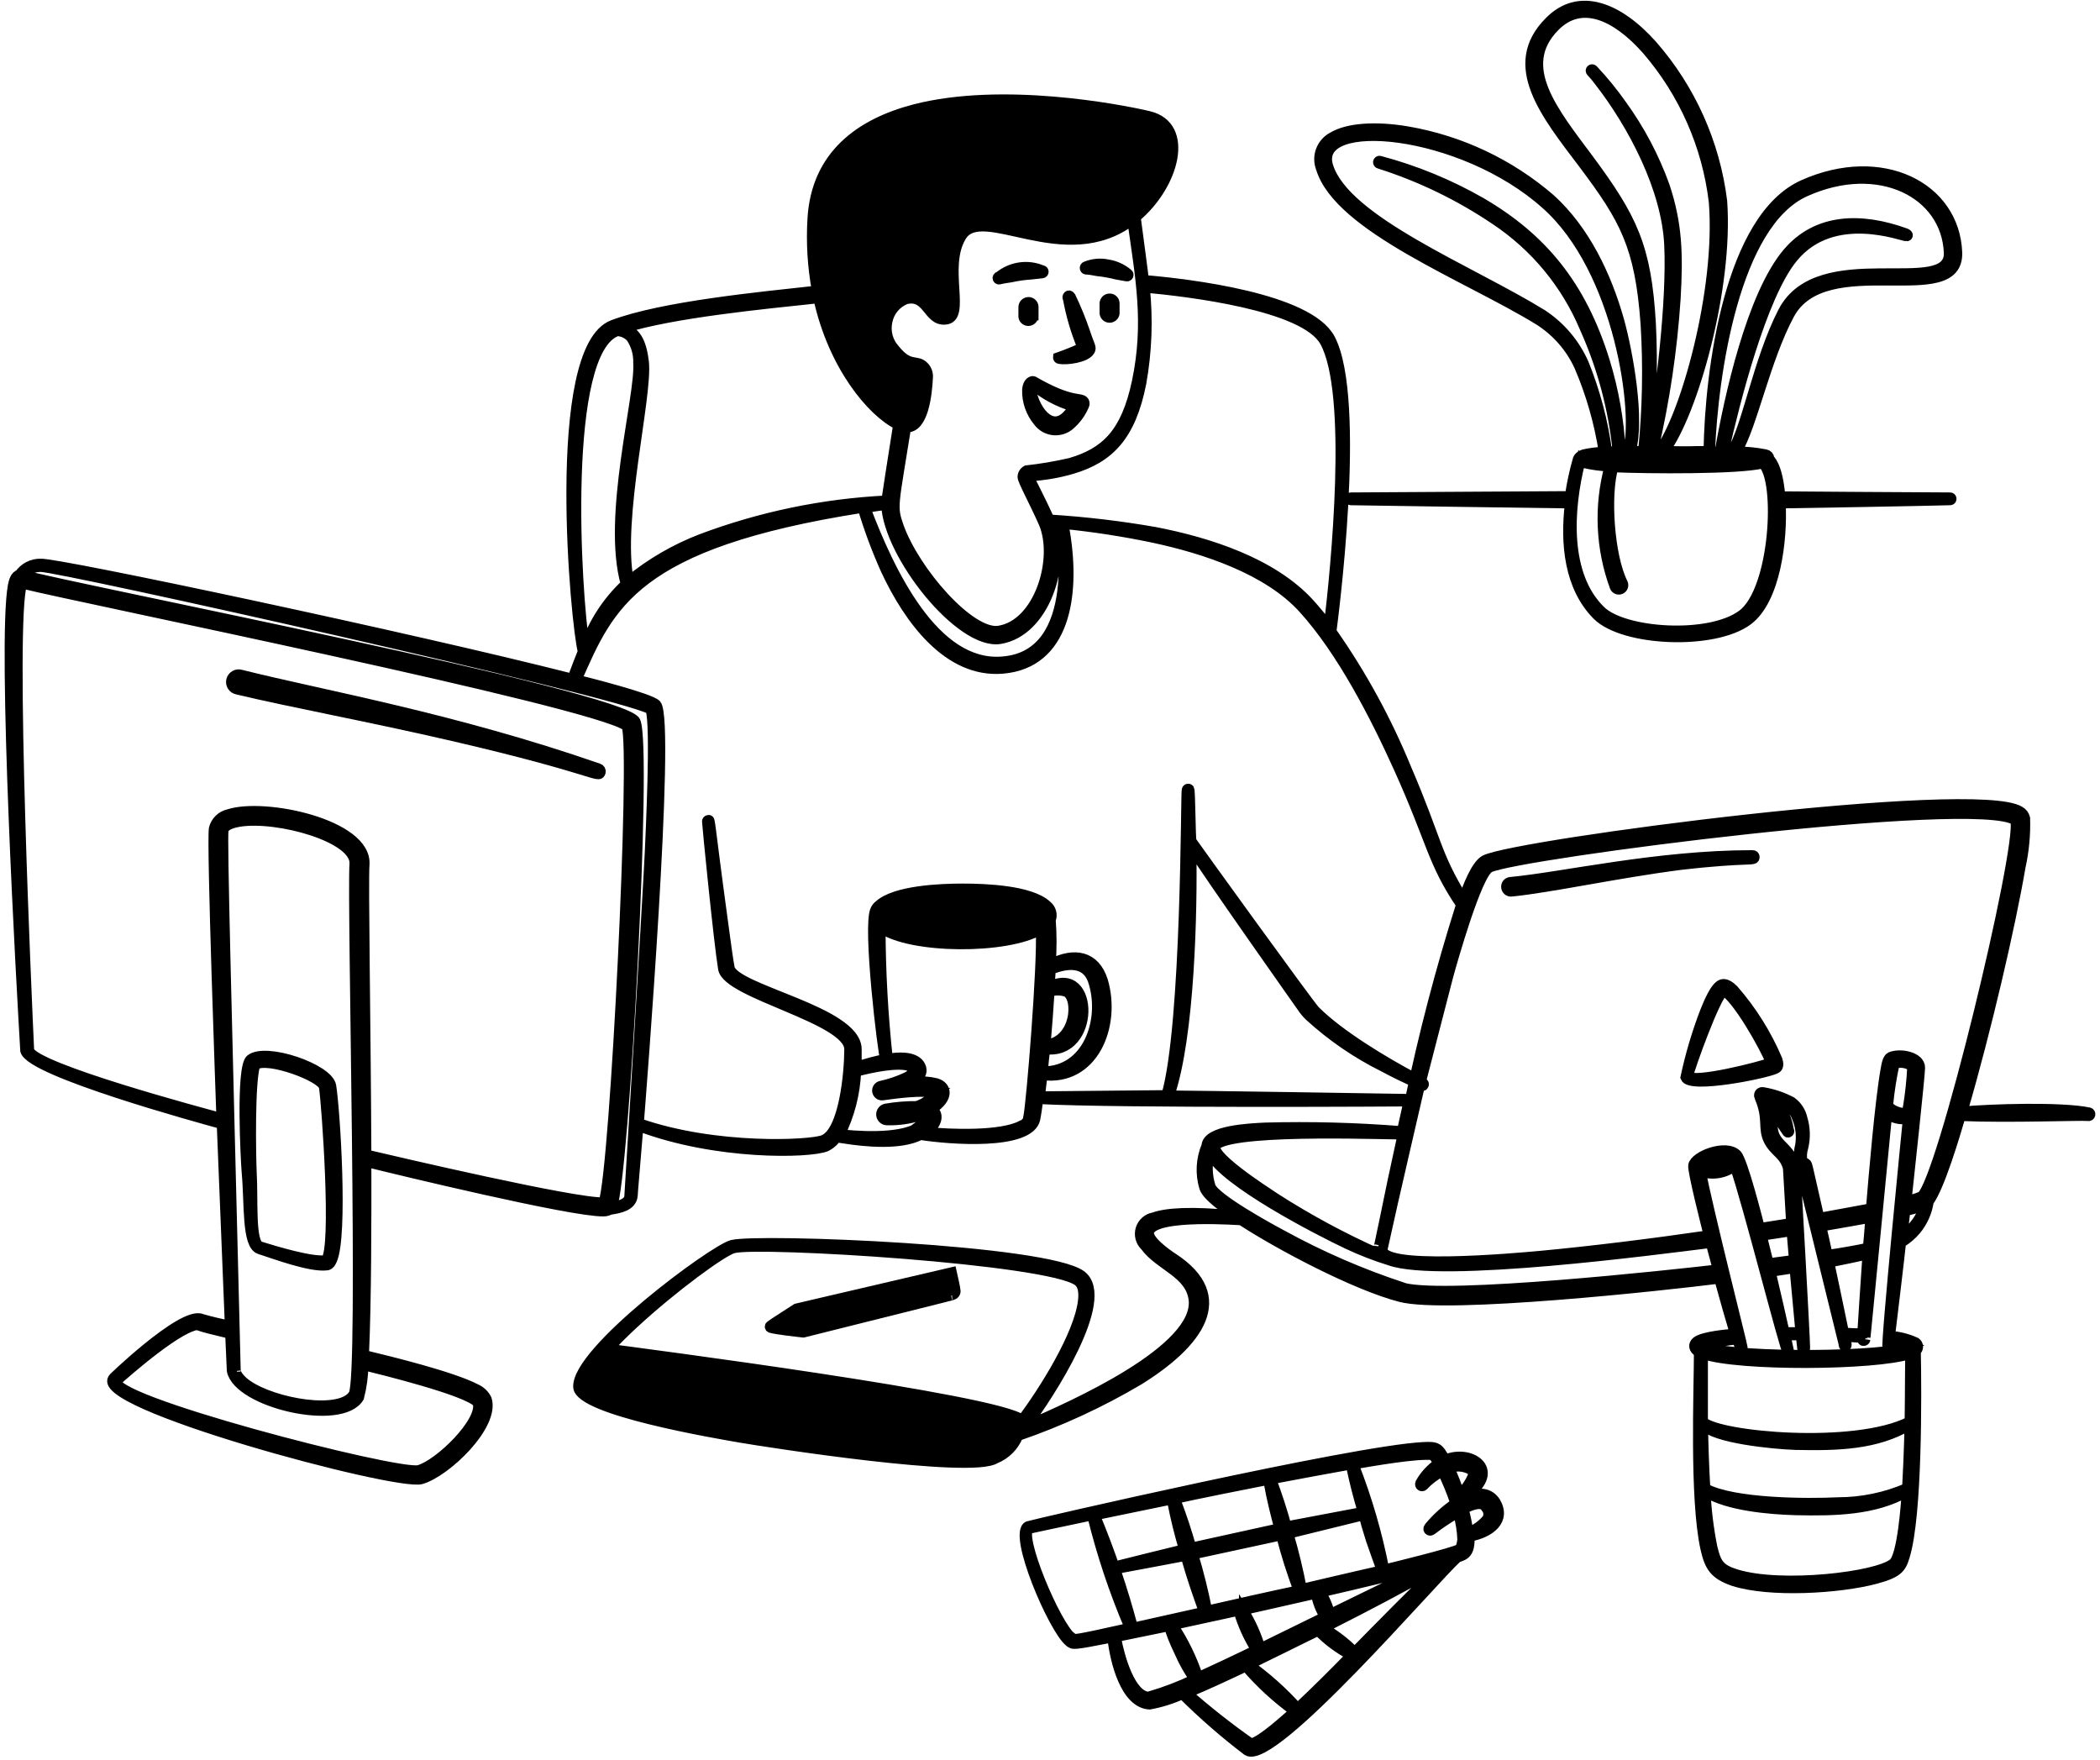 <svg width="216" height="181" viewBox="0 0 216 181" fill="none" xmlns="http://www.w3.org/2000/svg">
<path d="M158.273 32.941C160.102 34.093 161.552 35.758 162.441 37.729C163.635 40.523 164.475 43.456 164.942 46.459C164.252 46.477 163.565 46.564 162.892 46.718C162.813 46.718 162.363 46.954 162.284 47.202C161.923 48.451 161.648 49.723 161.461 51.01L138.932 51.145C138.673 51.145 138.707 51.449 138.932 51.46C138.932 51.46 159.501 51.776 161.461 51.787C160.966 55.887 161.383 60.393 164.289 63.299C167.026 66.003 176.331 66.386 179.789 63.806C182.661 61.655 183.371 55.437 183.168 51.787C183.844 51.787 199.074 51.517 200.583 51.46C200.625 51.46 200.665 51.444 200.695 51.414C200.724 51.384 200.741 51.344 200.741 51.303C200.741 51.261 200.724 51.221 200.695 51.191C200.665 51.161 200.625 51.145 200.583 51.145C198.015 51.145 183.134 51.032 183.134 51.032C182.83 47.653 182.008 47.315 182.008 47.157C181.999 47.053 181.957 46.954 181.888 46.875C181.819 46.796 181.727 46.741 181.625 46.718C180.645 46.526 179.65 46.425 178.651 46.414C180.228 43.879 181.58 36.985 184.058 32.367C187.73 25.484 201.552 32.04 201.327 25.957C201.057 19.198 193.554 15.402 185.5 18.984C177.851 22.364 175.858 38.134 175.722 46.369C173.413 46.369 174.528 46.436 171.217 46.369C174.112 42.516 177.795 29.674 177.153 20.697C176.417 14.738 173.91 9.138 169.955 4.622C166.485 0.736 162.419 -0.909 159.355 2.211C154.849 6.717 158.994 11.752 162.847 16.855C167.082 22.488 168.671 25.293 169.245 33.313C169.514 37.664 169.431 42.031 168.997 46.369H167.747C168.716 43.203 167.465 36.23 166.553 32.952C165.246 28.323 163.016 23.659 159.479 20.449C155.3 16.841 150.219 14.438 144.778 13.498C141.455 12.935 138.617 13.149 137.073 14.073C136.506 14.368 136.068 14.863 135.843 15.462C135.618 16.061 135.623 16.722 135.857 17.317C137.727 23.434 150.951 28.435 158.273 32.941ZM185.725 19.705C193.261 16.326 200.2 19.874 200.437 26.002C200.617 30.7 187.066 24.876 183.371 32.074C180.803 37.053 179.665 44.014 178.11 46.425H177.311C178.437 41.457 181.197 30.407 184.441 26.498C188.587 21.44 195.807 24.391 196.123 24.312C196.247 24.312 196.37 24.11 195.999 23.974C191.493 22.341 186.908 22.375 183.844 26.002C180.161 30.35 177.84 40.826 176.871 46.459H175.903C176.207 38.574 178.415 22.916 185.725 19.705ZM169.82 33.302C169.369 25.349 167.905 22.431 163.455 16.405C159.805 11.505 155.897 6.83 159.929 2.741C162.678 -0.053 166.26 1.614 169.369 5.129C173.176 9.536 175.577 14.981 176.263 20.764C176.995 29.888 173.278 42.989 170.631 46.38H170.034C171.239 41.222 172.019 35.974 172.366 30.688C172.625 26.182 172.546 23.051 171.239 19.131C170.166 16.146 168.675 13.328 166.812 10.761C165.923 9.495 164.944 8.294 163.883 7.168C163.856 7.135 163.818 7.114 163.775 7.11C163.733 7.106 163.691 7.118 163.658 7.145C163.625 7.172 163.604 7.211 163.6 7.253C163.596 7.295 163.609 7.338 163.635 7.37C163.918 7.665 164.181 7.978 164.424 8.305C167.939 12.811 171.408 19.39 171.678 25.202C171.949 31.015 170.788 40.714 169.718 46.459H169.403C169.9 42.092 170.04 37.691 169.82 33.302ZM181.298 47.675C183.157 49.376 182.571 60.675 179.203 63.198C175.835 65.721 167.06 65.124 164.672 62.815C160.909 59.199 161.292 52.429 162.577 47.405C162.656 47.51 162.766 47.589 162.892 47.63C163.758 47.83 164.64 47.951 165.528 47.991C164.425 52.079 164.618 56.408 166.08 60.382C166.134 60.495 166.23 60.583 166.349 60.625C166.467 60.667 166.597 60.661 166.711 60.607C166.824 60.553 166.912 60.457 166.954 60.338C166.996 60.22 166.99 60.09 166.936 59.976C165.517 57.138 165.134 50.829 165.956 48.069C169.471 48.227 178.876 48.295 181.298 47.675ZM158.994 21.023C166.632 27.782 168.592 42.753 167.409 46.402H166.711C166.551 43.272 166.006 40.174 165.089 37.177C162.655 29.291 158.578 24.448 152.326 20.798C149.06 18.93 145.565 17.495 141.929 16.529C141.887 16.518 141.842 16.525 141.805 16.547C141.768 16.569 141.742 16.605 141.731 16.647C141.721 16.689 141.728 16.733 141.75 16.77C141.772 16.807 141.808 16.834 141.85 16.844C146.095 18.19 150.124 20.14 153.813 22.634C157.903 25.357 161.098 29.23 162.993 33.764C164.792 37.771 165.933 42.043 166.373 46.414H165.314C164.897 43.322 164.095 40.294 162.926 37.402C162.012 35.322 160.513 33.553 158.611 32.31C151.165 27.726 138.335 22.702 136.623 17.069C135.035 11.899 150.343 13.273 158.994 21.023ZM61.589 79.025C46.585 73.809 33.135 71.477 24.765 69.371C24.662 69.342 24.553 69.334 24.446 69.348C24.34 69.362 24.237 69.397 24.144 69.451C24.051 69.506 23.97 69.579 23.906 69.665C23.842 69.752 23.796 69.85 23.771 69.955C23.746 70.06 23.742 70.168 23.76 70.275C23.778 70.381 23.817 70.482 23.876 70.573C23.934 70.663 24.009 70.741 24.099 70.802C24.188 70.862 24.288 70.904 24.393 70.925C29.778 72.221 37.911 73.708 46.709 75.747C61.24 79.126 61.555 80.129 61.792 79.43C61.817 79.35 61.81 79.262 61.772 79.187C61.735 79.111 61.669 79.053 61.589 79.025ZM180.487 88.138C180.487 88.111 180.482 88.085 180.472 88.06C180.462 88.036 180.447 88.013 180.428 87.994C180.409 87.976 180.387 87.961 180.362 87.951C180.338 87.94 180.311 87.935 180.285 87.935C170.405 87.935 160.797 90.188 155.356 90.695C155.29 90.701 155.225 90.719 155.166 90.75C155.108 90.781 155.056 90.824 155.014 90.875C154.972 90.927 154.94 90.986 154.922 91.05C154.903 91.114 154.898 91.181 154.905 91.247C154.911 91.314 154.93 91.378 154.961 91.438C154.992 91.497 155.034 91.55 155.085 91.593C155.136 91.636 155.196 91.668 155.26 91.688C155.324 91.708 155.391 91.715 155.457 91.709C159.445 91.314 166.35 89.805 172.816 88.971C179.992 88.138 180.499 88.645 180.487 88.138ZM146.457 111.579C146.467 111.561 146.473 111.541 146.475 111.52C146.476 111.499 146.474 111.478 146.468 111.458C146.462 111.438 146.451 111.42 146.438 111.404C146.424 111.388 146.408 111.375 146.389 111.365L146.108 111.219L146.04 111.557C146.232 111.647 146.378 111.794 146.457 111.579Z" fill="black" stroke="black"/>
<path d="M214.878 114.396C211.983 113.799 204.83 114.036 201.879 114.295C204.312 105.981 206.824 95.145 207.838 89.174C208.205 87.522 208.364 85.831 208.311 84.139C208.274 83.987 208.206 83.845 208.111 83.721C208.016 83.597 207.896 83.494 207.759 83.418C203.253 80.591 156.043 86.798 152.754 88.431C151.774 88.915 150.895 91.36 150.501 92.464C147.583 87.665 147.888 86.527 144.632 78.946C142.603 74.008 140.031 69.312 136.961 64.944C137.04 64.347 140.16 41.041 136.814 34.812C134.562 30.643 122.362 29.179 117.665 28.785C117.665 28.537 117.079 24.279 116.831 22.353C120.796 19.041 122.463 12.947 118.16 11.922C115.108 11.201 103.054 8.903 94.076 11.223C88.444 12.688 83.938 15.977 83.555 22.488C83.404 24.96 83.555 27.442 84.006 29.878C78.182 30.52 68.157 31.477 63.042 33.403C56.464 35.882 59.235 64.663 59.934 66.995C59.55 67.941 59.19 68.898 58.863 69.788C42.473 65.609 5.784 57.814 4.151 57.96C3.726 57.955 3.305 58.055 2.928 58.252C2.551 58.448 2.228 58.735 1.988 59.087C1.549 59.188 1.391 59.808 1.312 60.213C0.186 66.206 2.225 101.994 2.585 108.065C3.182 110.251 20.541 114.993 22.794 115.613C22.907 118.575 23.504 133.287 23.628 136.306C22.648 136.127 21.677 135.898 20.721 135.619C18.716 134.796 11.034 142.276 11.71 141.656C8.77 144.27 40.761 152.865 43.318 152.144C45.875 151.423 50.933 146.59 50.077 143.898C49.84 143.419 49.441 143.04 48.95 142.828C46.529 141.555 40.119 139.989 37.449 139.347C37.708 133.895 37.708 124.951 37.697 119.521C40.862 120.31 58.83 124.658 62.074 124.602C62.306 124.605 62.536 124.547 62.738 124.433C63.775 124.286 64.991 124.027 65.093 122.968C65.093 122.653 65.352 119.904 65.678 115.827C73.62 118.857 83.251 118.632 84.963 117.933C85.425 117.71 85.815 117.363 86.09 116.931C86.169 117.032 86.203 117.009 86.8 117.1C89.052 117.46 92.657 117.798 94.685 116.739C97.557 117.201 105.882 117.866 106.501 115.083C106.58 114.711 106.693 113.957 106.806 113.044C115.141 113.495 144.745 113.292 144.857 113.292L144.17 116.39C144.153 116.364 144.129 116.344 144.102 116.33C144.074 116.316 144.043 116.31 144.013 116.311C144.013 116.221 144.013 116.243 144.013 116.311C139.4 115.948 134.771 115.827 130.146 115.951C128.501 116.029 124.164 116.232 124.085 117.832C123.509 119.191 123.426 120.709 123.849 122.124C124.097 123.013 126.192 124.455 126.969 124.985C122.565 124.545 119.996 124.714 118.667 125.188C118.351 125.243 118.056 125.384 117.816 125.597C117.576 125.81 117.399 126.085 117.305 126.392C117.212 126.699 117.206 127.026 117.287 127.336C117.368 127.646 117.534 127.928 117.766 128.15C119.275 130.223 122.418 130.921 122.756 133.636C123.398 138.784 110.309 144.608 105.533 146.647C107.932 143.493 114.364 133.568 111.244 131.169C107.774 128.499 78.024 127.328 75.287 128.026C73.361 128.522 59.201 138.987 59.46 142.67C59.641 145.07 73.575 147.424 76.166 147.874C79.083 148.37 99.9 151.614 102.39 150.026C102.918 149.813 103.397 149.496 103.8 149.093C104.203 148.691 104.52 148.211 104.733 147.683C109.046 146.2 113.198 144.283 117.124 141.961C123.319 138.119 126.789 133.366 120.661 129.367C119.929 128.894 117.924 127.452 118.217 126.641C118.847 124.85 127.555 125.514 127.679 125.514C131.723 128.15 139.462 132.217 144.024 133.399C148.845 134.672 171.374 132.205 176.815 131.518C177.435 133.771 178.032 135.866 178.426 137.151C177.581 137.218 175.171 137.432 174.495 137.962C174.123 138.254 174.134 138.75 174.731 139.088C174.731 142.862 174.269 154.149 175.396 159.24C175.824 161.144 176.32 161.933 178.291 162.62C182.019 163.825 189.184 163.397 192.935 162.395C195.267 161.764 195.571 161.268 195.942 160.029C197.227 155.816 197.159 143.38 197.069 138.964C197.141 138.912 197.2 138.843 197.24 138.764C197.281 138.685 197.302 138.597 197.302 138.508C197.302 138.419 197.281 138.331 197.24 138.252C197.2 138.173 197.141 138.104 197.069 138.052C196.236 137.665 195.338 137.436 194.422 137.376C194.579 136.114 195.424 129.063 195.548 127.823C196.137 127.47 196.662 127.021 197.103 126.494C197.791 125.657 198.239 124.649 198.398 123.577C199.525 122.101 201.147 116.593 201.676 114.79C206.7 115.004 214.067 114.711 214.754 114.79C214.807 114.807 214.863 114.802 214.912 114.776C214.961 114.751 214.997 114.707 215.013 114.655C215.03 114.603 215.025 114.546 215 114.498C214.974 114.449 214.931 114.412 214.878 114.396ZM62.614 138.705C63.369 137.871 64.259 137.004 65.205 136.125C69.227 132.408 74.341 128.668 75.456 128.387C78.16 127.688 107.853 129.513 110.872 131.766C111.379 132.149 111.48 132.893 111.379 133.782C110.973 137.32 107.279 143.155 105.127 146.005C102.694 143.909 65.836 139.144 62.614 138.705ZM117.811 29.596C122.114 30.002 134.179 31.387 136.251 35.149C139.18 40.444 137.378 58.501 136.657 64.437C136.026 63.593 135.373 62.793 134.708 62.061C130.889 57.87 124.333 55.764 118.78 54.694C115.212 54.072 111.614 53.647 108 53.421C107.887 53.421 108.067 53.59 107.177 51.765C105.848 49.027 105.769 49.072 105.904 48.994C107.381 48.915 108.844 48.666 110.264 48.25C114.071 47.124 116.335 44.871 117.406 39.396C117.987 36.151 118.108 32.841 117.766 29.562L117.811 29.596ZM108.112 53.77C108.822 53.871 109.013 53.86 109.07 53.894C109.07 54.175 111.537 67.411 103.088 68.02C96.104 68.594 91.508 58.794 89.03 52.249C89.931 52.103 90.652 52.001 91.136 51.934C91.373 57.07 98.763 66.386 102.863 65.733C107.47 64.978 109.734 57.971 108.112 53.77ZM91.294 33.043C91.395 32.54 91.62 32.071 91.949 31.677C92.277 31.284 92.699 30.979 93.175 30.79C95.428 30.238 95.428 33.043 97.219 32.885C99.472 32.739 96.96 27.512 98.898 24.324C101.004 20.809 109.543 27.918 116.448 22.646C117.282 28.582 118.194 33.201 116.921 39.261C115.795 44.578 113.699 46.538 110.084 47.597C108.598 47.939 107.093 48.195 105.578 48.363C105.457 48.431 105.355 48.529 105.282 48.647C105.209 48.765 105.168 48.9 105.161 49.039C105.161 49.433 106.287 51.449 107.335 53.804C108.901 57.498 106.862 64.212 102.739 64.854C99.81 65.316 94.076 58.749 92.443 54.108C91.722 52.058 91.936 51.979 93.209 43.97C95 44.093 95.372 40.59 95.462 38.777C95.481 38.392 95.347 38.016 95.09 37.729C94.279 36.839 93.615 37.875 92.038 35.904C91.694 35.522 91.446 35.062 91.317 34.564C91.188 34.066 91.18 33.544 91.294 33.043ZM84.164 30.689C85.673 37.583 89.638 42.37 92.364 43.699C91.869 46.865 91.305 50.39 91.159 51.461C84.659 51.787 78.249 53.117 72.156 55.403C69.45 56.439 66.928 57.904 64.687 59.74C63.448 53.319 66.636 40.77 66.242 37.211C66.061 35.701 65.633 34.102 64.158 33.775C69.204 32.187 78.554 31.286 84.164 30.689ZM63.482 34.068C63.751 34.077 64.016 34.141 64.26 34.255C64.504 34.369 64.722 34.532 64.901 34.733C65.409 35.499 65.665 36.405 65.633 37.324C65.881 40.703 62.378 53.161 64.349 60.067C62.45 61.847 61.012 64.062 60.159 66.521C59.258 61.035 57.759 36.062 63.482 34.068ZM23.008 85.39C23.098 84.86 24.067 84.624 24.596 84.534C28.505 83.891 36.627 86.122 36.447 88.837C36.176 92.858 37.416 141.589 36.357 143.38C35.095 145.531 28.201 144.337 25.452 142.422C24.202 141.555 24.225 140.812 24.258 140.958C23.301 102.602 22.85 86.268 23.008 85.39ZM49.119 144.27C49.694 146.185 45.177 150.589 43.082 151.175C40.986 151.761 10.099 143.763 12.115 141.938C11.18 142.783 17.139 137.297 19.764 136.418C19.973 136.314 20.212 136.286 20.44 136.34C20.744 136.475 21.938 136.779 23.661 137.184C23.763 139.561 23.83 140.969 23.83 140.969C24.495 144.281 35.095 146.782 36.942 143.729C37.225 142.647 37.377 141.535 37.393 140.417C39.116 140.845 47.959 142.997 49.119 144.27ZM62.074 123.644C59.111 123.757 40.671 119.431 37.697 118.733C37.641 105.531 37.37 90.729 37.506 88.904C37.776 84.759 27.232 82.506 23.515 83.722C23.146 83.803 22.808 83.985 22.537 84.248C22.267 84.511 22.075 84.844 21.983 85.209C21.735 86.708 22.704 113.371 22.76 114.971C20.924 114.475 3.723 109.89 3.013 108.054C2.822 103.909 0.986 63.829 2.292 60.033C8.42 61.565 60.756 72.12 64.439 74.677C65.363 77.212 63.257 120.062 62.074 123.644ZM64.721 122.98C64.721 123.734 63.718 123.993 62.975 124.106C64.192 121.189 66.613 76.795 65.374 74.181C64.135 71.568 7.621 60.585 2.337 59.109C2.572 58.855 2.858 58.653 3.177 58.517C3.495 58.382 3.839 58.315 4.185 58.321C5.751 58.208 63.538 71.117 66.895 72.965C67.458 74.587 66.895 85.885 66.816 87.744C66.613 92.227 64.766 122.371 64.721 122.98ZM95.135 115.354C93.817 117.111 89.143 116.897 86.946 116.694H86.405C87.407 114.679 87.975 112.476 88.073 110.228C89.199 109.913 93.322 108.955 93.953 109.969C94.144 110.262 93.536 110.611 93.22 110.78C92.388 111.167 91.515 111.461 90.618 111.659C90.485 111.684 90.368 111.761 90.292 111.873C90.216 111.985 90.187 112.123 90.213 112.256C90.238 112.389 90.315 112.506 90.427 112.582C90.539 112.658 90.677 112.687 90.81 112.661C91.936 112.504 95.011 112.076 96.104 112.447C95.654 113.072 95.008 113.528 94.268 113.743C93.215 113.736 92.163 113.822 91.125 114.002C90.976 114.03 90.842 114.112 90.749 114.233C90.656 114.354 90.611 114.504 90.622 114.656C90.633 114.808 90.7 114.95 90.809 115.056C90.919 115.162 91.063 115.223 91.215 115.23C92.359 115.263 93.501 115.107 94.595 114.768C94.88 114.78 95.159 114.849 95.417 114.971C95.345 115.122 95.237 115.254 95.102 115.354H95.135ZM105.792 114.959C105.744 115.135 105.655 115.296 105.531 115.429C105.407 115.563 105.253 115.664 105.082 115.725C102.998 116.852 97.737 116.649 95.394 116.412C96.262 115.748 96.769 114.666 95.89 114.069C97.625 112.943 97.445 111.738 96.307 111.388C95.57 111.21 94.808 111.157 94.054 111.231C94.764 110.701 95.023 110.104 94.595 109.462C93.975 108.583 92.342 108.696 91.328 108.865C90.846 104.405 90.597 99.923 90.585 95.438C93.592 97.623 103.561 97.691 107.042 95.618C107.211 99.403 106.073 113.315 105.747 114.959H105.792ZM96.127 112.402C96.127 112.402 96.093 112.425 96.093 112.402H96.127ZM120.301 112.65C122.385 106.556 122.677 93.647 122.553 87.192C124.299 89.997 133.818 103.447 133.886 103.559C134.117 103.913 134.389 104.238 134.697 104.528C136.967 106.602 139.514 108.35 142.267 109.721C145.207 111.276 145.443 111.197 145.421 111.321L145.026 113.01C144.835 112.999 122.024 112.65 120.267 112.65H120.301ZM125.156 117.708C127.578 116.018 144.046 116.784 144.227 116.671V116.795C142.65 124.343 142.041 127.069 141.85 128.06C141.951 127.621 142.571 124.681 143.28 121.425C143.776 119.037 144.407 116.198 145.049 113.191C145.342 111.816 145.533 110.938 145.545 110.87C142.458 109.237 137.749 106.421 135.283 103.931C134.663 103.3 122.689 86.708 122.576 86.516C122.463 86.325 122.463 81.379 122.339 81.154C122.316 81.129 122.285 81.111 122.251 81.103C122.217 81.096 122.181 81.1 122.149 81.113C122.117 81.127 122.09 81.15 122.072 81.179C122.054 81.209 122.045 81.243 122.047 81.278C121.934 81.278 122.047 105.362 119.963 112.616L106.986 112.74C107.065 112.109 107.143 111.377 107.234 110.589C112.46 111.253 114.837 105.519 113.452 100.845C112.629 98.276 110.512 97.882 108.09 99.121C108.202 97.621 108.202 96.115 108.09 94.615C108.194 94.356 108.212 94.071 108.141 93.801C108.07 93.531 107.914 93.291 107.695 93.117C106.017 91.54 101.32 91.371 99.033 91.371C96.746 91.371 92.038 91.551 90.371 93.117C90.224 93.23 90.108 93.377 90.032 93.545C89.176 95.088 90.821 108.617 91.024 108.91C90.043 109.105 89.076 109.365 88.129 109.687V107.885C88.061 103.954 75.49 101.768 75.062 99.527C74.915 98.761 74.679 97.049 74.409 95.021C72.888 83.891 73.113 84.32 72.865 84.32C72.823 84.32 72.783 84.336 72.754 84.366C72.724 84.395 72.707 84.435 72.707 84.477C72.707 84.781 73.924 97.037 74.363 99.639C74.803 102.241 87.284 104.765 87.34 107.885C87.34 110.318 86.8 116.356 84.693 117.223C83.42 117.764 73.575 118.26 65.724 115.5C65.892 113.315 69.024 74.193 67.514 72.458C66.94 71.793 60.193 70.103 59.336 69.889C62.716 62.23 65.217 55.921 88.715 52.238C89.367 54.425 90.165 56.566 91.103 58.647C93.491 63.75 97.535 69.259 103.133 68.786C109.565 68.234 110.602 61.261 109.577 54.896C109.509 54.446 109.441 54.153 109.385 53.894C112.476 54.203 115.548 54.677 118.588 55.313C123.894 56.44 130.416 58.58 134.055 62.612C137.986 66.938 141.422 73.618 143.832 78.957C147.302 86.64 147.279 88.623 150.264 93.05C148.165 99.673 146.406 106.399 144.993 113.202C144.542 115.308 143.866 118.519 143.224 121.436C142.289 125.942 141.726 128.792 141.782 128.195C141.681 128.803 141.782 128.781 141.782 128.927C138.11 127.289 134.566 125.377 131.182 123.205C129.999 122.416 123.962 118.553 125.156 117.685V117.708ZM108 101.419C108 100.833 108.067 100.293 108.09 99.73C110.129 98.907 111.942 99.031 112.494 101.16C113.621 105.024 111.841 110.172 107.301 110.172C107.301 109.631 107.493 108.088 107.515 107.919C112.697 108.617 112.663 99.132 108 101.419ZM107.56 107.434C107.718 105.655 107.853 103.773 107.966 102.005C108.505 101.838 109.082 101.838 109.622 102.005C110.962 102.489 110.748 107.142 107.504 107.434H107.56ZM144.407 132.431C140.072 131.013 135.879 129.195 131.881 127.001C130.754 126.404 124.919 123.227 124.525 122C124.184 120.903 124.149 119.735 124.423 118.62C125.933 121.56 135.508 126.506 138.583 127.959C139.991 128.623 141.444 129.188 142.931 129.648C148.135 131.507 170.462 128.522 175.948 127.846C176.015 128.083 176.488 129.896 176.669 130.549C171.893 131.101 148.89 133.613 144.351 132.431H144.407ZM194.737 160.761C193.093 162.158 183.225 163.33 178.572 161.888C176.883 161.358 176.545 160.818 176.139 159.105C175.77 157.247 175.536 155.365 175.441 153.473C177.75 154.892 181.986 155.253 184.7 155.332C188.789 155.422 192.811 155.332 196.1 153.473C196.033 154.667 195.65 159.984 194.737 160.761ZM196.134 153.034C193.912 153.984 191.522 154.479 189.105 154.487C185.883 154.645 178.336 154.622 175.418 153.067C175.294 150.95 175.216 148.686 175.182 146.579C176.308 147.931 182.312 148.539 184.712 148.618C188.992 148.708 192.969 148.618 196.393 146.59C196.393 146.478 196.359 149.147 196.145 153.034H196.134ZM196.393 146.196C190.761 149.035 176.781 147.751 175.171 146.196V139.268C178.753 140.541 192.912 140.451 196.461 139.268C196.438 140.564 196.449 143.2 196.404 146.196H196.393ZM194.14 138.615C194.18 138.626 194.224 138.622 194.261 138.603C194.299 138.585 194.328 138.553 194.343 138.514C194.343 138.514 194.343 138.311 194.411 137.95C195.136 138.05 195.853 138.212 196.551 138.435C194.084 139.561 179.237 139.663 175.531 138.57C175.506 138.562 175.484 138.546 175.468 138.525C175.452 138.504 175.444 138.478 175.444 138.452C175.444 138.425 175.452 138.4 175.468 138.378C175.484 138.357 175.506 138.341 175.531 138.333C176.564 138.053 177.619 137.864 178.685 137.77C178.76 138.083 178.873 138.386 179.023 138.671C179.113 138.761 179.26 138.773 179.248 138.547C179.237 138.322 175.542 123.734 174.979 120.524C175.555 120.716 176.169 120.764 176.768 120.664C177.367 120.564 177.933 120.319 178.415 119.949C179.654 123.419 183.608 139.032 183.844 139.032C183.887 139.029 183.927 139.01 183.957 138.978C183.986 138.947 184.002 138.906 184.002 138.863L183.675 137.342H185.23C185.23 137.556 185.354 138.649 185.365 138.728C185.376 138.806 185.703 138.998 185.68 138.581C185.68 137.567 184.734 120.772 184.712 120.468C184.874 120.39 185.044 120.329 185.219 120.287C185.342 120.896 189.308 136.959 189.612 138.209C189.612 138.322 189.612 138.514 189.826 138.469C190.04 138.423 189.95 138.221 189.826 137.488L191.549 137.612V137.804C191.549 137.984 191.831 137.939 191.865 137.804C191.865 137.928 193.96 116.311 194.118 114.588C194.415 114.813 194.756 114.972 195.119 115.056C195.482 115.139 195.859 115.145 196.224 115.072C196.202 115.241 193.892 138.536 194.129 138.615H194.14ZM184.002 116.221C183.868 115.137 183.395 114.124 182.65 113.326C184.193 113.788 184.52 114.126 184.903 115.185C185.208 116.028 185.289 116.936 185.14 117.82C184.987 118.377 184.987 118.965 185.14 119.521C184.955 119.564 184.775 119.62 184.599 119.69C183.901 117.697 182.346 117.719 182.346 115.714C182.344 114.989 182.238 114.268 182.031 113.574C182.576 114.562 183.174 115.521 183.822 116.446C183.934 116.593 184.148 116.379 184.013 116.221H184.002ZM184.565 130.437C184.622 130.989 185.061 135.776 185.174 136.993H183.563C183.225 135.472 182.718 133.219 182.143 130.809L184.565 130.437ZM184.498 129.569L181.929 129.907C181.704 128.972 181.467 128.026 181.231 127.091C182.267 126.945 183.281 126.787 184.261 126.629C184.306 127.114 184.464 129.074 184.509 129.569H184.498ZM188.001 129.051C187.821 128.195 187.381 126.258 187.348 126.145C188.328 125.976 191.662 125.402 192.349 125.266C192.349 125.751 192.158 127.801 192.113 128.319C191.02 128.556 189.623 128.803 187.978 129.051H188.001ZM192.067 129.051C191.865 131.969 191.549 136.846 191.538 137.117C190.952 137.117 190.333 137.094 189.679 137.049C189.409 135.686 188.249 130.223 188.17 129.851C189.691 129.547 190.997 129.277 192.079 129.017L192.067 129.051ZM194.219 113.653C194.356 112.225 194.578 110.807 194.884 109.406C195.184 109.316 195.501 109.294 195.811 109.343C196.121 109.392 196.416 109.509 196.675 109.687C196.607 111.103 196.457 112.514 196.224 113.912C196.123 114.306 196.1 114.407 195.841 114.441C195.334 114.475 194.309 114.047 194.23 113.619L194.219 113.653ZM195.695 127.08C195.796 126.246 195.897 125.402 195.988 124.557C196.655 124.417 197.31 124.225 197.948 123.982C197.592 125.24 196.797 126.327 195.706 127.046L195.695 127.08ZM197.576 123.047C197.101 123.236 196.611 123.387 196.111 123.498C196.314 121.605 197.508 110.589 197.508 109.811C197.508 108.685 195.503 108.268 194.467 108.685C194.118 108.843 194.016 109.507 193.915 110.093C193.352 113.236 192.687 121.076 192.428 124.264L187.145 125.233C185.827 119.488 185.939 119.803 185.793 119.657C185.692 119.561 185.56 119.505 185.421 119.499C185.317 118.997 185.344 118.477 185.5 117.989C185.733 117.015 185.702 115.996 185.41 115.038C185.26 114.341 184.859 113.724 184.284 113.303C183.367 112.818 182.378 112.483 181.355 112.312C181.301 112.298 181.245 112.296 181.19 112.308C181.136 112.32 181.085 112.344 181.042 112.379C180.999 112.415 180.965 112.46 180.943 112.511C180.921 112.562 180.912 112.617 180.915 112.673C180.94 112.768 180.97 112.862 181.006 112.954C181.884 115.049 181.276 116.007 181.884 117.257C182.493 118.508 183.518 118.699 183.889 120.141C183.889 120.254 184.205 125.458 184.216 125.773L181.028 126.28C180.803 125.424 179.26 119.33 178.651 118.733C177.525 117.606 174.303 118.868 174.145 119.859C174.044 120.423 175.587 126.46 175.734 127.035C169.932 127.88 163.782 128.646 158.341 129.153C155.964 129.367 141.444 130.696 142.255 128.319C143.382 123.115 145.635 113.562 146.085 111.557V111.4C146.085 111.231 146.164 111.062 146.085 111.557C146.085 111.388 146.153 111.287 146.175 111.231L148.992 100.338C149.363 98.997 151.92 89.884 153.216 89.242C156.088 87.823 203.298 81.717 207.286 84.387C207.962 87.282 199.66 121.673 197.587 123.059L197.576 123.047Z" fill="black"/>
<path d="M144.013 116.311C144.043 116.31 144.074 116.316 144.102 116.33C144.129 116.344 144.153 116.364 144.17 116.39L144.857 113.292C144.745 113.292 115.141 113.495 106.806 113.044C106.693 113.957 106.58 114.711 106.501 115.083C105.882 117.866 97.557 117.201 94.685 116.739C92.657 117.798 89.052 117.46 86.8 117.1C86.203 117.009 86.169 117.032 86.09 116.931C85.815 117.363 85.425 117.71 84.963 117.933C83.251 118.632 73.62 118.857 65.678 115.827C65.352 119.904 65.093 122.653 65.093 122.968C64.991 124.027 63.775 124.286 62.738 124.433C62.536 124.547 62.306 124.605 62.074 124.602C58.83 124.658 40.862 120.31 37.697 119.521C37.708 124.951 37.708 133.895 37.449 139.347C40.119 139.989 46.529 141.555 48.95 142.828C49.441 143.04 49.84 143.419 50.077 143.898C50.933 146.59 45.875 151.423 43.318 152.144C40.761 152.865 8.77 144.27 11.71 141.656C11.034 142.276 18.716 134.796 20.721 135.619C21.677 135.898 22.648 136.127 23.628 136.306C23.504 133.287 22.907 118.575 22.794 115.613C20.541 114.993 3.182 110.251 2.585 108.065C2.225 101.994 0.186 66.206 1.312 60.213C1.391 59.808 1.549 59.188 1.988 59.087C2.228 58.735 2.551 58.448 2.928 58.252C3.305 58.055 3.726 57.955 4.151 57.96C5.784 57.814 42.473 65.609 58.863 69.788C59.19 68.898 59.55 67.941 59.934 66.995C59.235 64.663 56.464 35.882 63.042 33.403C68.157 31.477 78.182 30.52 84.006 29.878C83.555 27.442 83.404 24.96 83.555 22.488C83.938 15.977 88.444 12.688 94.076 11.223C103.054 8.903 115.108 11.201 118.16 11.922C122.463 12.947 120.796 19.041 116.831 22.353C117.079 24.279 117.665 28.537 117.665 28.785C122.362 29.179 134.562 30.643 136.814 34.812C140.16 41.041 137.04 64.347 136.961 64.944C140.03 69.312 142.603 74.008 144.632 78.946C147.888 86.527 147.583 87.665 150.501 92.464C150.895 91.36 151.774 88.915 152.754 88.431C156.043 86.798 203.253 80.591 207.759 83.418C207.896 83.494 208.016 83.597 208.111 83.721C208.206 83.845 208.274 83.987 208.311 84.139C208.364 85.831 208.205 87.522 207.838 89.174C206.824 95.145 204.312 105.981 201.879 114.295C204.83 114.036 211.983 113.799 214.878 114.396C214.931 114.412 214.974 114.449 215 114.498C215.025 114.546 215.03 114.603 215.013 114.655C214.997 114.707 214.961 114.751 214.912 114.776C214.863 114.802 214.807 114.807 214.754 114.79C214.067 114.711 206.7 115.004 201.676 114.79C201.147 116.593 199.525 122.101 198.398 123.577C198.239 124.649 197.791 125.657 197.103 126.494C196.662 127.021 196.137 127.47 195.548 127.823C195.424 129.063 194.579 136.114 194.422 137.376C195.338 137.436 196.236 137.665 197.069 138.052C197.141 138.104 197.2 138.173 197.24 138.252C197.281 138.331 197.302 138.419 197.302 138.508C197.302 138.597 197.281 138.685 197.24 138.764C197.2 138.843 197.141 138.912 197.069 138.964C197.159 143.38 197.227 155.816 195.942 160.029C195.571 161.268 195.267 161.764 192.935 162.395C189.184 163.397 182.019 163.825 178.291 162.62C176.32 161.933 175.824 161.144 175.396 159.24C174.269 154.149 174.731 142.862 174.731 139.088C174.134 138.75 174.123 138.254 174.495 137.962C175.171 137.432 177.581 137.218 178.426 137.151C178.032 135.866 177.435 133.771 176.815 131.518C171.374 132.205 148.845 134.672 144.024 133.399C139.462 132.217 131.723 128.15 127.679 125.514C127.555 125.514 118.847 124.85 118.217 126.641C117.924 127.452 119.929 128.894 120.661 129.367C126.789 133.366 123.319 138.119 117.124 141.961C113.198 144.283 109.046 146.2 104.733 147.683C104.52 148.211 104.203 148.691 103.8 149.093C103.397 149.496 102.918 149.813 102.39 150.026C99.9 151.614 79.083 148.37 76.166 147.874C73.575 147.424 59.641 145.07 59.46 142.67C59.201 138.987 73.361 128.522 75.287 128.026C78.024 127.328 107.774 128.499 111.244 131.169C114.364 133.568 107.932 143.493 105.533 146.647C110.309 144.608 123.398 138.784 122.756 133.636C122.418 130.921 119.275 130.223 117.766 128.15C117.534 127.928 117.368 127.646 117.287 127.336C117.206 127.026 117.212 126.699 117.305 126.392C117.399 126.085 117.576 125.81 117.816 125.597C118.056 125.384 118.351 125.243 118.667 125.188C119.996 124.714 122.565 124.545 126.969 124.985C126.192 124.455 124.097 123.013 123.849 122.124C123.426 120.709 123.509 119.191 124.085 117.832C124.164 116.232 128.501 116.029 130.146 115.951C134.771 115.827 139.4 115.948 144.013 116.311ZM144.013 116.311C144.013 116.221 144.013 116.243 144.013 116.311ZM146.085 111.557C145.635 113.562 143.382 123.115 142.255 128.319C141.444 130.696 155.964 129.367 158.341 129.153C163.782 128.646 169.932 127.88 175.734 127.035C175.587 126.46 174.044 120.423 174.145 119.859C174.303 118.868 177.525 117.606 178.651 118.733C179.26 119.33 180.803 125.424 181.028 126.28L184.216 125.773C184.205 125.458 183.889 120.254 183.889 120.141C183.518 118.699 182.493 118.508 181.884 117.257C181.276 116.007 181.884 115.049 181.006 112.954C180.97 112.862 180.94 112.768 180.915 112.673C180.912 112.617 180.921 112.562 180.943 112.511C180.966 112.46 180.999 112.415 181.042 112.379C181.085 112.344 181.136 112.32 181.19 112.308C181.245 112.296 181.301 112.298 181.355 112.312C182.378 112.483 183.367 112.818 184.284 113.303C184.859 113.724 185.26 114.341 185.41 115.038C185.702 115.996 185.733 117.015 185.5 117.989C185.344 118.477 185.317 118.997 185.421 119.499C185.56 119.505 185.692 119.561 185.793 119.657C185.94 119.803 185.827 119.488 187.145 125.233L192.428 124.264C192.687 121.076 193.352 113.236 193.915 110.093C194.016 109.507 194.118 108.843 194.467 108.685C195.503 108.268 197.508 108.685 197.508 109.811C197.508 110.589 196.314 121.605 196.111 123.498C196.611 123.387 197.101 123.236 197.576 123.047L197.587 123.059C199.66 121.673 207.962 87.282 207.286 84.387C203.298 81.717 156.088 87.823 153.216 89.242C151.92 89.884 149.363 98.997 148.992 100.338L146.175 111.231C146.153 111.287 146.085 111.388 146.085 111.557ZM146.085 111.557V111.4C146.085 111.231 146.164 111.062 146.085 111.557ZM62.614 138.705C63.369 137.871 64.259 137.004 65.205 136.125C69.227 132.408 74.341 128.668 75.456 128.387C78.16 127.688 107.853 129.513 110.872 131.766C111.379 132.149 111.48 132.893 111.379 133.782C110.973 137.32 107.279 143.155 105.127 146.005C102.694 143.909 65.836 139.144 62.614 138.705ZM117.811 29.596C122.114 30.002 134.179 31.387 136.251 35.149C139.18 40.444 137.378 58.501 136.657 64.437C136.026 63.593 135.373 62.793 134.708 62.061C130.889 57.87 124.333 55.764 118.78 54.694C115.212 54.072 111.614 53.647 108 53.421C107.887 53.421 108.067 53.59 107.177 51.765C105.848 49.027 105.769 49.072 105.904 48.994C107.381 48.915 108.844 48.666 110.264 48.25C114.071 47.124 116.335 44.871 117.406 39.396C117.987 36.151 118.108 32.841 117.766 29.562L117.811 29.596ZM108.112 53.77C108.822 53.871 109.013 53.86 109.07 53.894C109.07 54.175 111.537 67.411 103.088 68.02C96.104 68.594 91.508 58.794 89.03 52.249C89.931 52.103 90.652 52.001 91.136 51.934C91.373 57.07 98.763 66.386 102.863 65.733C107.47 64.978 109.734 57.971 108.112 53.77ZM91.294 33.043C91.395 32.54 91.62 32.071 91.949 31.677C92.277 31.284 92.699 30.979 93.175 30.79C95.428 30.238 95.428 33.043 97.219 32.885C99.472 32.739 96.96 27.512 98.898 24.324C101.004 20.809 109.543 27.918 116.448 22.646C117.282 28.582 118.194 33.201 116.921 39.261C115.795 44.578 113.699 46.538 110.084 47.597C108.598 47.939 107.093 48.195 105.578 48.363C105.457 48.431 105.355 48.529 105.282 48.647C105.209 48.765 105.168 48.9 105.161 49.039C105.161 49.433 106.287 51.449 107.335 53.804C108.901 57.498 106.862 64.212 102.739 64.854C99.81 65.316 94.076 58.749 92.443 54.108C91.722 52.058 91.936 51.979 93.209 43.97C95 44.093 95.372 40.59 95.462 38.777C95.481 38.392 95.347 38.016 95.09 37.729C94.279 36.839 93.615 37.875 92.038 35.904C91.694 35.522 91.446 35.062 91.317 34.564C91.188 34.066 91.18 33.544 91.294 33.043ZM84.164 30.689C85.673 37.583 89.638 42.37 92.364 43.699C91.869 46.865 91.305 50.39 91.159 51.461C84.659 51.787 78.249 53.117 72.156 55.403C69.45 56.439 66.928 57.904 64.687 59.74C63.448 53.319 66.636 40.77 66.242 37.211C66.061 35.701 65.633 34.102 64.158 33.775C69.204 32.187 78.554 31.286 84.164 30.689ZM63.482 34.068C63.751 34.077 64.016 34.141 64.26 34.255C64.504 34.369 64.722 34.532 64.901 34.733C65.409 35.499 65.665 36.405 65.633 37.324C65.881 40.703 62.378 53.161 64.349 60.067C62.45 61.847 61.012 64.062 60.159 66.521C59.258 61.035 57.759 36.062 63.482 34.068ZM23.008 85.39C23.098 84.86 24.067 84.624 24.596 84.534C28.505 83.891 36.627 86.122 36.447 88.837C36.176 92.858 37.416 141.589 36.357 143.38C35.095 145.531 28.201 144.337 25.452 142.422C24.202 141.555 24.225 140.812 24.258 140.958C23.301 102.602 22.85 86.268 23.008 85.39ZM49.119 144.27C49.694 146.185 45.177 150.589 43.082 151.175C40.986 151.761 10.099 143.763 12.115 141.938C11.18 142.783 17.139 137.297 19.764 136.418C19.973 136.314 20.212 136.286 20.44 136.339C20.744 136.475 21.938 136.779 23.661 137.184C23.763 139.561 23.83 140.969 23.83 140.969C24.495 144.281 35.095 146.782 36.942 143.729C37.225 142.647 37.377 141.535 37.393 140.417C39.116 140.845 47.959 142.997 49.119 144.27ZM62.074 123.644C59.111 123.757 40.671 119.431 37.697 118.733C37.641 105.531 37.37 90.729 37.506 88.904C37.776 84.759 27.232 82.506 23.515 83.722C23.146 83.803 22.808 83.985 22.537 84.248C22.267 84.511 22.075 84.844 21.983 85.209C21.735 86.708 22.704 113.371 22.76 114.971C20.924 114.475 3.723 109.89 3.013 108.054C2.822 103.909 0.986 63.829 2.292 60.033C8.42 61.565 60.756 72.12 64.439 74.677C65.363 77.212 63.257 120.062 62.074 123.644ZM64.721 122.98C64.721 123.734 63.718 123.993 62.975 124.106C64.192 121.189 66.613 76.795 65.374 74.181C64.135 71.568 7.621 60.585 2.337 59.109C2.572 58.855 2.858 58.653 3.177 58.517C3.495 58.382 3.839 58.315 4.185 58.321C5.751 58.208 63.538 71.117 66.895 72.965C67.458 74.587 66.895 85.885 66.816 87.744C66.613 92.227 64.766 122.371 64.721 122.98ZM95.135 115.354C93.817 117.111 89.143 116.897 86.946 116.694H86.405C87.407 114.679 87.975 112.476 88.073 110.228C89.199 109.913 93.322 108.955 93.953 109.969C94.144 110.262 93.536 110.611 93.22 110.78C92.388 111.167 91.515 111.461 90.618 111.659C90.485 111.684 90.368 111.761 90.292 111.873C90.216 111.985 90.187 112.123 90.213 112.256C90.238 112.389 90.315 112.506 90.427 112.582C90.539 112.658 90.677 112.687 90.81 112.661C91.936 112.504 95.011 112.076 96.104 112.447C95.654 113.072 95.008 113.528 94.268 113.743C93.215 113.736 92.163 113.822 91.125 114.002C90.976 114.03 90.842 114.112 90.749 114.233C90.656 114.354 90.611 114.504 90.622 114.656C90.633 114.808 90.7 114.95 90.809 115.056C90.919 115.162 91.063 115.223 91.215 115.23C92.359 115.263 93.501 115.107 94.595 114.768C94.88 114.78 95.159 114.849 95.417 114.971C95.345 115.122 95.237 115.254 95.102 115.354H95.135ZM105.792 114.959C105.744 115.135 105.655 115.296 105.531 115.429C105.407 115.563 105.253 115.664 105.082 115.725C102.998 116.852 97.737 116.649 95.394 116.412C96.262 115.748 96.769 114.666 95.89 114.069C97.625 112.943 97.445 111.738 96.307 111.388C95.57 111.21 94.808 111.157 94.054 111.231C94.764 110.701 95.023 110.104 94.595 109.462C93.975 108.583 92.342 108.696 91.328 108.865C90.846 104.405 90.597 99.923 90.585 95.438C93.592 97.623 103.561 97.691 107.042 95.618C107.211 99.403 106.073 113.315 105.747 114.959H105.792ZM96.127 112.402C96.127 112.402 96.093 112.425 96.093 112.402H96.127ZM120.301 112.65C122.385 106.556 122.677 93.647 122.553 87.192C124.299 89.997 133.818 103.447 133.886 103.559C134.117 103.913 134.389 104.238 134.697 104.528C136.967 106.602 139.514 108.35 142.267 109.721C145.207 111.276 145.443 111.197 145.421 111.321L145.026 113.01C144.835 112.999 122.024 112.65 120.267 112.65H120.301ZM125.156 117.708C127.578 116.018 144.046 116.784 144.227 116.671V116.795C142.65 124.343 142.041 127.069 141.85 128.06C141.951 127.621 142.571 124.681 143.28 121.425C143.776 119.037 144.407 116.198 145.049 113.191C145.342 111.816 145.533 110.938 145.545 110.87C142.458 109.237 137.749 106.421 135.283 103.931C134.663 103.3 122.689 86.708 122.576 86.516C122.463 86.325 122.463 81.379 122.339 81.154C122.316 81.129 122.285 81.111 122.251 81.103C122.217 81.096 122.181 81.1 122.149 81.113C122.117 81.127 122.09 81.15 122.072 81.179C122.054 81.209 122.045 81.243 122.047 81.278C121.934 81.278 122.047 105.362 119.963 112.616L106.986 112.74C107.065 112.109 107.143 111.377 107.234 110.589C112.46 111.253 114.837 105.519 113.452 100.845C112.629 98.276 110.512 97.882 108.09 99.121C108.202 97.621 108.202 96.115 108.09 94.615C108.194 94.356 108.212 94.071 108.141 93.801C108.07 93.531 107.914 93.291 107.695 93.117C106.017 91.54 101.32 91.371 99.033 91.371C96.746 91.371 92.038 91.551 90.371 93.117C90.224 93.23 90.108 93.377 90.032 93.545C89.176 95.088 90.821 108.617 91.024 108.91C90.043 109.105 89.076 109.365 88.129 109.687V107.885C88.061 103.954 75.49 101.768 75.062 99.527C74.915 98.761 74.679 97.049 74.409 95.021C72.888 83.891 73.113 84.32 72.865 84.32C72.823 84.32 72.783 84.336 72.754 84.366C72.724 84.395 72.707 84.435 72.707 84.477C72.707 84.781 73.924 97.037 74.363 99.639C74.803 102.241 87.284 104.765 87.34 107.885C87.34 110.318 86.8 116.356 84.693 117.223C83.42 117.764 73.575 118.26 65.724 115.5C65.892 113.315 69.024 74.193 67.514 72.458C66.94 71.793 60.193 70.103 59.336 69.889C62.716 62.23 65.217 55.921 88.715 52.238C89.367 54.425 90.165 56.566 91.103 58.647C93.491 63.75 97.535 69.259 103.133 68.786C109.565 68.234 110.602 61.261 109.577 54.896C109.509 54.446 109.441 54.153 109.385 53.894C112.476 54.203 115.548 54.677 118.588 55.313C123.894 56.44 130.416 58.58 134.055 62.612C137.986 66.938 141.422 73.618 143.832 78.957C147.302 86.64 147.279 88.623 150.264 93.05C148.165 99.673 146.406 106.399 144.993 113.202C144.542 115.308 143.866 118.519 143.224 121.436C142.289 125.942 141.726 128.792 141.782 128.195C141.681 128.803 141.782 128.781 141.782 128.927C138.11 127.289 134.566 125.377 131.182 123.205C129.999 122.416 123.962 118.553 125.156 117.685V117.708ZM108 101.419C108 100.833 108.067 100.293 108.09 99.73C110.129 98.907 111.942 99.031 112.494 101.16C113.621 105.024 111.841 110.172 107.301 110.172C107.301 109.631 107.493 108.088 107.515 107.919C112.697 108.617 112.663 99.132 108 101.419ZM107.56 107.434C107.718 105.655 107.853 103.773 107.966 102.005C108.505 101.838 109.082 101.838 109.622 102.005C110.962 102.489 110.748 107.142 107.504 107.434H107.56ZM144.407 132.431C140.072 131.013 135.879 129.195 131.881 127.001C130.754 126.404 124.919 123.227 124.525 122C124.184 120.903 124.149 119.735 124.423 118.62C125.933 121.56 135.508 126.505 138.583 127.959C139.991 128.623 141.444 129.188 142.931 129.648C148.135 131.507 170.462 128.522 175.948 127.846C176.015 128.083 176.488 129.896 176.669 130.549C171.893 131.101 148.89 133.613 144.351 132.431H144.407ZM194.737 160.761C193.093 162.158 183.225 163.33 178.572 161.888C176.883 161.358 176.545 160.818 176.139 159.105C175.77 157.247 175.536 155.365 175.441 153.473C177.75 154.892 181.986 155.253 184.7 155.332C188.789 155.422 192.811 155.332 196.1 153.473C196.033 154.667 195.65 159.984 194.737 160.761ZM196.134 153.034C193.912 153.984 191.522 154.479 189.105 154.487C185.883 154.645 178.336 154.622 175.418 153.067C175.294 150.95 175.216 148.686 175.182 146.579C176.308 147.931 182.312 148.539 184.712 148.618C188.992 148.708 192.969 148.618 196.393 146.59C196.393 146.478 196.359 149.147 196.145 153.034H196.134ZM196.393 146.196C190.761 149.035 176.781 147.751 175.171 146.196V139.268C178.753 140.541 192.912 140.451 196.461 139.268C196.438 140.564 196.449 143.2 196.404 146.196H196.393ZM194.14 138.615C194.181 138.626 194.224 138.622 194.261 138.603C194.299 138.585 194.328 138.553 194.343 138.514C194.343 138.514 194.343 138.311 194.411 137.95C195.136 138.05 195.853 138.212 196.551 138.435C194.084 139.561 179.237 139.663 175.531 138.57C175.506 138.562 175.484 138.546 175.468 138.525C175.452 138.504 175.444 138.478 175.444 138.452C175.444 138.425 175.452 138.399 175.468 138.378C175.484 138.357 175.506 138.341 175.531 138.333C176.564 138.053 177.619 137.864 178.685 137.77C178.76 138.083 178.873 138.386 179.023 138.671C179.113 138.761 179.26 138.773 179.248 138.547C179.237 138.322 175.542 123.734 174.979 120.524C175.555 120.716 176.169 120.764 176.768 120.664C177.367 120.564 177.933 120.319 178.415 119.949C179.654 123.419 183.608 139.032 183.844 139.032C183.887 139.029 183.927 139.01 183.957 138.978C183.986 138.947 184.002 138.906 184.002 138.863L183.675 137.342H185.23C185.23 137.556 185.354 138.649 185.365 138.728C185.376 138.806 185.703 138.998 185.68 138.581C185.68 137.567 184.734 120.772 184.712 120.468C184.874 120.39 185.044 120.329 185.219 120.287C185.342 120.896 189.308 136.959 189.612 138.209C189.612 138.322 189.612 138.514 189.826 138.469C190.04 138.423 189.95 138.221 189.826 137.488L191.549 137.612V137.804C191.549 137.984 191.831 137.939 191.865 137.804C191.865 137.928 193.96 116.311 194.118 114.588C194.415 114.813 194.756 114.972 195.119 115.056C195.482 115.139 195.859 115.145 196.224 115.072C196.202 115.241 193.892 138.536 194.129 138.615H194.14ZM184.002 116.221C183.868 115.137 183.395 114.124 182.65 113.326C184.193 113.788 184.52 114.126 184.903 115.185C185.208 116.028 185.289 116.936 185.14 117.82C184.987 118.377 184.987 118.965 185.14 119.521C184.955 119.564 184.775 119.62 184.599 119.69C183.901 117.697 182.346 117.719 182.346 115.714C182.344 114.989 182.238 114.268 182.031 113.574C182.576 114.562 183.174 115.521 183.822 116.446C183.934 116.593 184.148 116.379 184.013 116.221H184.002ZM184.565 130.437C184.622 130.989 185.061 135.776 185.174 136.993H183.563C183.225 135.472 182.718 133.219 182.143 130.809L184.565 130.437ZM184.498 129.569L181.929 129.907C181.704 128.972 181.467 128.026 181.231 127.091C182.267 126.945 183.281 126.787 184.261 126.629C184.306 127.114 184.464 129.074 184.509 129.569H184.498ZM188.001 129.051C187.821 128.195 187.381 126.258 187.348 126.145C188.328 125.976 191.662 125.402 192.349 125.266C192.349 125.751 192.158 127.801 192.113 128.319C191.02 128.556 189.623 128.803 187.978 129.051H188.001ZM192.067 129.051C191.865 131.969 191.549 136.846 191.538 137.117C190.952 137.117 190.333 137.094 189.679 137.049C189.409 135.686 188.249 130.223 188.17 129.851C189.691 129.547 190.997 129.277 192.079 129.017L192.067 129.051ZM194.219 113.653C194.356 112.225 194.578 110.807 194.884 109.406C195.184 109.316 195.501 109.294 195.811 109.343C196.121 109.392 196.416 109.509 196.675 109.687C196.607 111.103 196.457 112.514 196.224 113.912C196.123 114.306 196.1 114.407 195.841 114.441C195.334 114.475 194.309 114.047 194.23 113.619L194.219 113.653ZM195.695 127.08C195.796 126.246 195.897 125.402 195.988 124.557C196.655 124.417 197.31 124.225 197.948 123.982C197.592 125.24 196.797 126.327 195.706 127.046L195.695 127.08Z" stroke="black"/>
<path d="M106.321 32.445V31.578C106.321 31.438 106.266 31.303 106.166 31.204C106.067 31.104 105.932 31.049 105.792 31.049C105.65 31.049 105.515 31.104 105.414 31.203C105.312 31.302 105.254 31.436 105.251 31.578V32.592C105.276 32.726 105.352 32.845 105.462 32.925C105.573 33.004 105.71 33.038 105.845 33.019C105.98 33 106.103 32.93 106.187 32.823C106.272 32.716 106.312 32.581 106.299 32.445H106.321ZM178.314 101.768C177.987 101.452 177.525 101.081 177.097 101.216C176.387 101.441 175.678 103.244 175.374 103.987C174.519 106.206 173.841 108.488 173.346 110.813C173.808 112.007 181.603 110.442 182.662 109.923C183 109.766 182.955 109.36 182.842 109C181.727 106.363 180.199 103.922 178.314 101.768ZM173.65 110.667C173.853 109.732 176.421 102.568 177.3 101.914C178.663 102.692 181.4 107.468 182.132 109.27C181.118 109.676 174.236 111.422 173.65 110.667ZM81.933 134.559C81.821 134.638 79.365 136.193 79.252 136.305C79.226 136.316 79.203 136.335 79.187 136.359C79.171 136.383 79.162 136.411 79.162 136.44C79.162 136.469 79.171 136.498 79.187 136.522C79.203 136.546 79.226 136.564 79.252 136.576C79.883 136.756 81.99 136.992 82.632 137.06C98.042 133.196 98.143 133.196 97.952 133.196C98.055 133.182 98.15 133.129 98.215 133.047C98.28 132.965 98.311 132.861 98.301 132.757C98.301 132.565 97.997 131.236 97.907 130.831L81.933 134.559ZM111.785 27.737C112.1 27.737 112.72 27.883 112.844 27.895C113.527 27.965 114.205 28.086 114.871 28.255L115.885 28.435C115.924 28.445 115.964 28.441 116 28.423C116.036 28.406 116.064 28.376 116.08 28.34C116.096 28.303 116.099 28.263 116.088 28.224C116.077 28.186 116.053 28.153 116.02 28.131C115.433 27.633 114.72 27.306 113.959 27.185C113.206 27.023 112.421 27.09 111.706 27.376C111.682 27.381 111.66 27.391 111.64 27.405C111.62 27.419 111.603 27.437 111.59 27.457C111.577 27.477 111.568 27.5 111.564 27.524C111.559 27.548 111.56 27.572 111.565 27.596C111.57 27.62 111.58 27.642 111.594 27.662C111.608 27.682 111.625 27.699 111.646 27.712C111.666 27.725 111.689 27.734 111.713 27.738C111.737 27.742 111.761 27.742 111.785 27.737ZM102.863 28.728C103.167 28.66 103.821 28.559 103.99 28.537C104.672 28.387 105.365 28.29 106.062 28.244L107.189 28.12C107.234 28.12 107.277 28.102 107.308 28.07C107.34 28.039 107.358 27.996 107.358 27.951C107.358 27.906 107.34 27.863 107.308 27.831C107.277 27.8 107.234 27.782 107.189 27.782C106.463 27.474 105.666 27.371 104.886 27.484C104.105 27.598 103.371 27.922 102.762 28.424C102.735 28.424 102.709 28.43 102.685 28.442C102.661 28.455 102.64 28.472 102.625 28.494C102.609 28.516 102.599 28.541 102.595 28.567C102.591 28.594 102.593 28.621 102.601 28.646C102.61 28.672 102.624 28.695 102.643 28.713C102.663 28.732 102.686 28.746 102.711 28.754C102.737 28.762 102.764 28.764 102.79 28.759C102.817 28.755 102.842 28.744 102.863 28.728ZM114.128 30.688C113.987 30.688 113.853 30.744 113.753 30.843C113.654 30.942 113.598 31.077 113.598 31.218V32.231C113.618 32.372 113.692 32.499 113.805 32.584C113.918 32.67 114.061 32.707 114.201 32.688C114.341 32.668 114.468 32.594 114.554 32.481C114.639 32.368 114.677 32.225 114.657 32.085V31.218C114.659 31.148 114.646 31.078 114.62 31.013C114.594 30.948 114.555 30.889 114.506 30.84C114.456 30.79 114.397 30.751 114.332 30.725C114.267 30.699 114.198 30.686 114.128 30.688ZM26.703 128.488C28.269 128.994 31.919 130.357 33.597 130.155C33.8 130.155 34.025 129.952 34.172 129.591C35.298 127.057 34.487 114.17 34.081 111.681C33.8 109.89 27.323 107.671 25.757 108.943C24.743 109.766 25.25 119.307 25.363 120.636C25.655 123.847 25.351 128.048 26.703 128.488ZM26.264 109.54C27.48 108.662 33.124 110.746 33.304 111.793C33.586 113.562 34.633 128.431 33.507 129.591C32.054 129.805 28.201 128.623 26.748 128.172C25.723 127.834 26.072 123.351 25.903 120.58C25.824 118.71 25.701 111.286 26.264 109.54ZM106.31 39.193C106.282 39.179 106.251 39.172 106.22 39.172C106.189 39.172 106.158 39.179 106.13 39.193C105.848 39.294 105.679 39.61 105.634 40.072C105.598 41.265 105.998 42.431 106.761 43.349C106.939 43.593 107.165 43.799 107.425 43.954C107.685 44.108 107.973 44.209 108.273 44.25C108.572 44.291 108.877 44.272 109.169 44.192C109.461 44.113 109.733 43.976 109.971 43.789C110.65 43.23 111.184 42.515 111.526 41.705C111.557 41.642 111.573 41.572 111.573 41.502C111.573 41.432 111.557 41.362 111.526 41.299C111.176 40.759 110.343 41.525 106.31 39.193ZM106.209 39.576C107.433 40.618 108.865 41.386 110.41 41.829C108 45.929 105.578 40.398 106.209 39.576ZM108.969 36.929C109.69 37.064 111.683 36.816 112.111 36.084C112.325 35.735 112.111 35.622 111.638 34.18C111.212 32.928 110.712 31.701 110.14 30.508C109.937 30.192 109.678 30.508 109.825 30.699C110.138 32.426 110.636 34.115 111.312 35.735C110.496 36.116 109.662 36.455 108.811 36.748C108.809 36.771 108.812 36.793 108.819 36.814C108.826 36.835 108.838 36.855 108.852 36.871C108.867 36.888 108.885 36.902 108.905 36.912C108.925 36.921 108.946 36.927 108.969 36.929ZM150.513 154.069C154.737 151.389 151.447 148.922 148.654 150.093C147.967 148.843 147.809 148.741 146.401 148.809C139.09 149.181 106.074 156.818 105.758 156.942C104.091 157.629 108.326 167.576 110.005 168.882C110.388 169.175 110.264 169.232 114.398 168.421C114.668 170.876 115.739 175.179 118.239 175.315C119.405 175.101 120.54 174.745 121.619 174.256C123.708 176.334 125.932 178.272 128.276 180.057C130.867 181.792 147.426 162.45 149.904 160.197C150.614 159.961 151.245 159.803 151.166 158.046C153.306 157.652 154.962 156.334 153.824 154.441C153.058 153.292 151.729 153.472 150.513 154.069ZM150.907 151.006C151.369 151.174 151.605 151.355 151.459 151.817C151.155 152.522 150.711 153.159 150.152 153.686C149.853 152.77 149.503 151.871 149.104 150.994C149.688 150.784 150.326 150.788 150.907 151.006ZM138.921 150.634C139.338 152.605 139.62 153.675 140.149 155.489L132.343 156.965C131.894 155.335 131.371 153.726 130.777 152.143C132.253 151.862 137.716 150.837 138.921 150.634ZM127.375 165.672C127.788 167.087 128.399 168.437 129.189 169.682C127.026 170.73 124.987 171.687 123.252 172.476C122.63 170.587 121.754 168.791 120.65 167.136L127.375 165.672ZM124.187 165.672C123.806 163.715 123.325 161.779 122.745 159.871L131.757 157.922C132.248 159.83 132.843 161.71 133.537 163.554C130.439 164.208 127.206 164.94 124.187 165.627V165.672ZM127.938 165.728C127.814 165.548 127.048 165.818 135.339 163.915C135.486 164.752 135.796 165.552 136.252 166.269L129.65 169.502C129.259 168.156 128.682 166.871 127.938 165.683V165.728ZM135.823 163.791C140.104 162.8 144.035 161.853 146.75 161.132L136.803 165.987C136.619 165.188 136.291 164.428 135.835 163.746L135.823 163.791ZM133.92 163.442C133.558 161.52 133.1 159.617 132.545 157.742L140.239 155.849C140.239 155.906 140.757 157.64 140.994 158.384C141.107 158.722 142.064 161.448 142.12 161.493C139.789 162.011 134.1 163.352 133.908 163.397L133.92 163.442ZM130.439 152.256C130.811 154.306 131.16 155.635 131.565 157.167L122.554 159.15C122.024 157.359 121.664 156.187 120.887 154.16C122.644 153.754 129.087 152.47 130.45 152.211L130.439 152.256ZM120.515 154.227C120.954 156.48 121.281 157.663 121.754 159.33C120.999 159.499 114.837 161.042 114.837 161.042C114.612 161.042 114.702 161.391 114.928 161.346C114.928 161.346 121.607 160.107 121.945 160.028C121.945 160.028 122.43 161.966 123.815 165.762L116.55 167.384C115.51 163.455 114.204 159.601 112.641 155.849L120.515 154.227ZM110.32 168.499C108.608 167.215 104.688 157.753 105.871 157.235C105.871 157.235 108.45 156.672 112.325 155.861C113.291 159.808 114.58 163.67 116.178 167.407C110.253 168.736 110.512 168.601 110.332 168.454L110.32 168.499ZM118.206 174.492C116.302 174.492 115.164 170.381 114.826 168.511C114.826 168.297 114.229 168.511 120.121 167.283C120.413 167.227 119.952 167.148 121.36 170.077C121.764 170.997 122.262 171.873 122.847 172.69C121.365 173.399 119.828 173.987 118.251 174.447L118.206 174.492ZM128.704 179.314C126.414 177.709 124.214 175.979 122.114 174.132C124.052 173.332 126.249 172.307 128.141 171.406C129.623 173.128 131.301 174.671 133.142 176.002C132.376 176.655 129.774 179.066 128.749 179.268L128.704 179.314ZM133.469 175.664C131.981 174.003 130.315 172.511 128.501 171.214L135.576 167.733C136.561 168.745 137.702 169.593 138.955 170.245C137.183 172.079 135.369 173.87 133.514 175.619L133.469 175.664ZM139.338 169.885C138.398 168.926 137.329 168.103 136.161 167.441C141.005 164.996 143.788 163.509 148.305 161.008C146.3 162.777 141.208 167.981 139.383 169.84L139.338 169.885ZM150.084 159.296C149.6 159.645 142.965 161.268 142.391 161.403C141.673 157.717 140.621 154.105 139.248 150.611C141.433 150.24 145.759 149.485 147.37 149.665C147.588 149.921 147.776 150.201 147.933 150.499C147.164 151.021 146.528 151.715 146.074 152.526C145.962 152.808 146.254 152.954 146.401 152.819C146.965 152.223 147.623 151.724 148.35 151.343C148.861 152.4 149.305 153.487 149.679 154.599C148.678 155.283 147.776 156.102 146.998 157.032C146.852 157.212 146.897 157.348 146.998 157.404C147.268 157.562 147.291 157.156 149.949 155.579C150.218 156.491 150.369 157.434 150.4 158.384C150.344 158.587 150.31 159.105 150.13 159.251L150.084 159.296ZM152.889 156.277C152.386 156.854 151.753 157.302 151.042 157.584C150.938 156.781 150.776 155.987 150.558 155.207C151.29 154.835 152.428 154.362 152.811 155.049C152.955 155.208 153.044 155.408 153.067 155.621C153.089 155.833 153.043 156.048 152.934 156.232L152.889 156.277Z" fill="black" stroke="black"/>
</svg>

